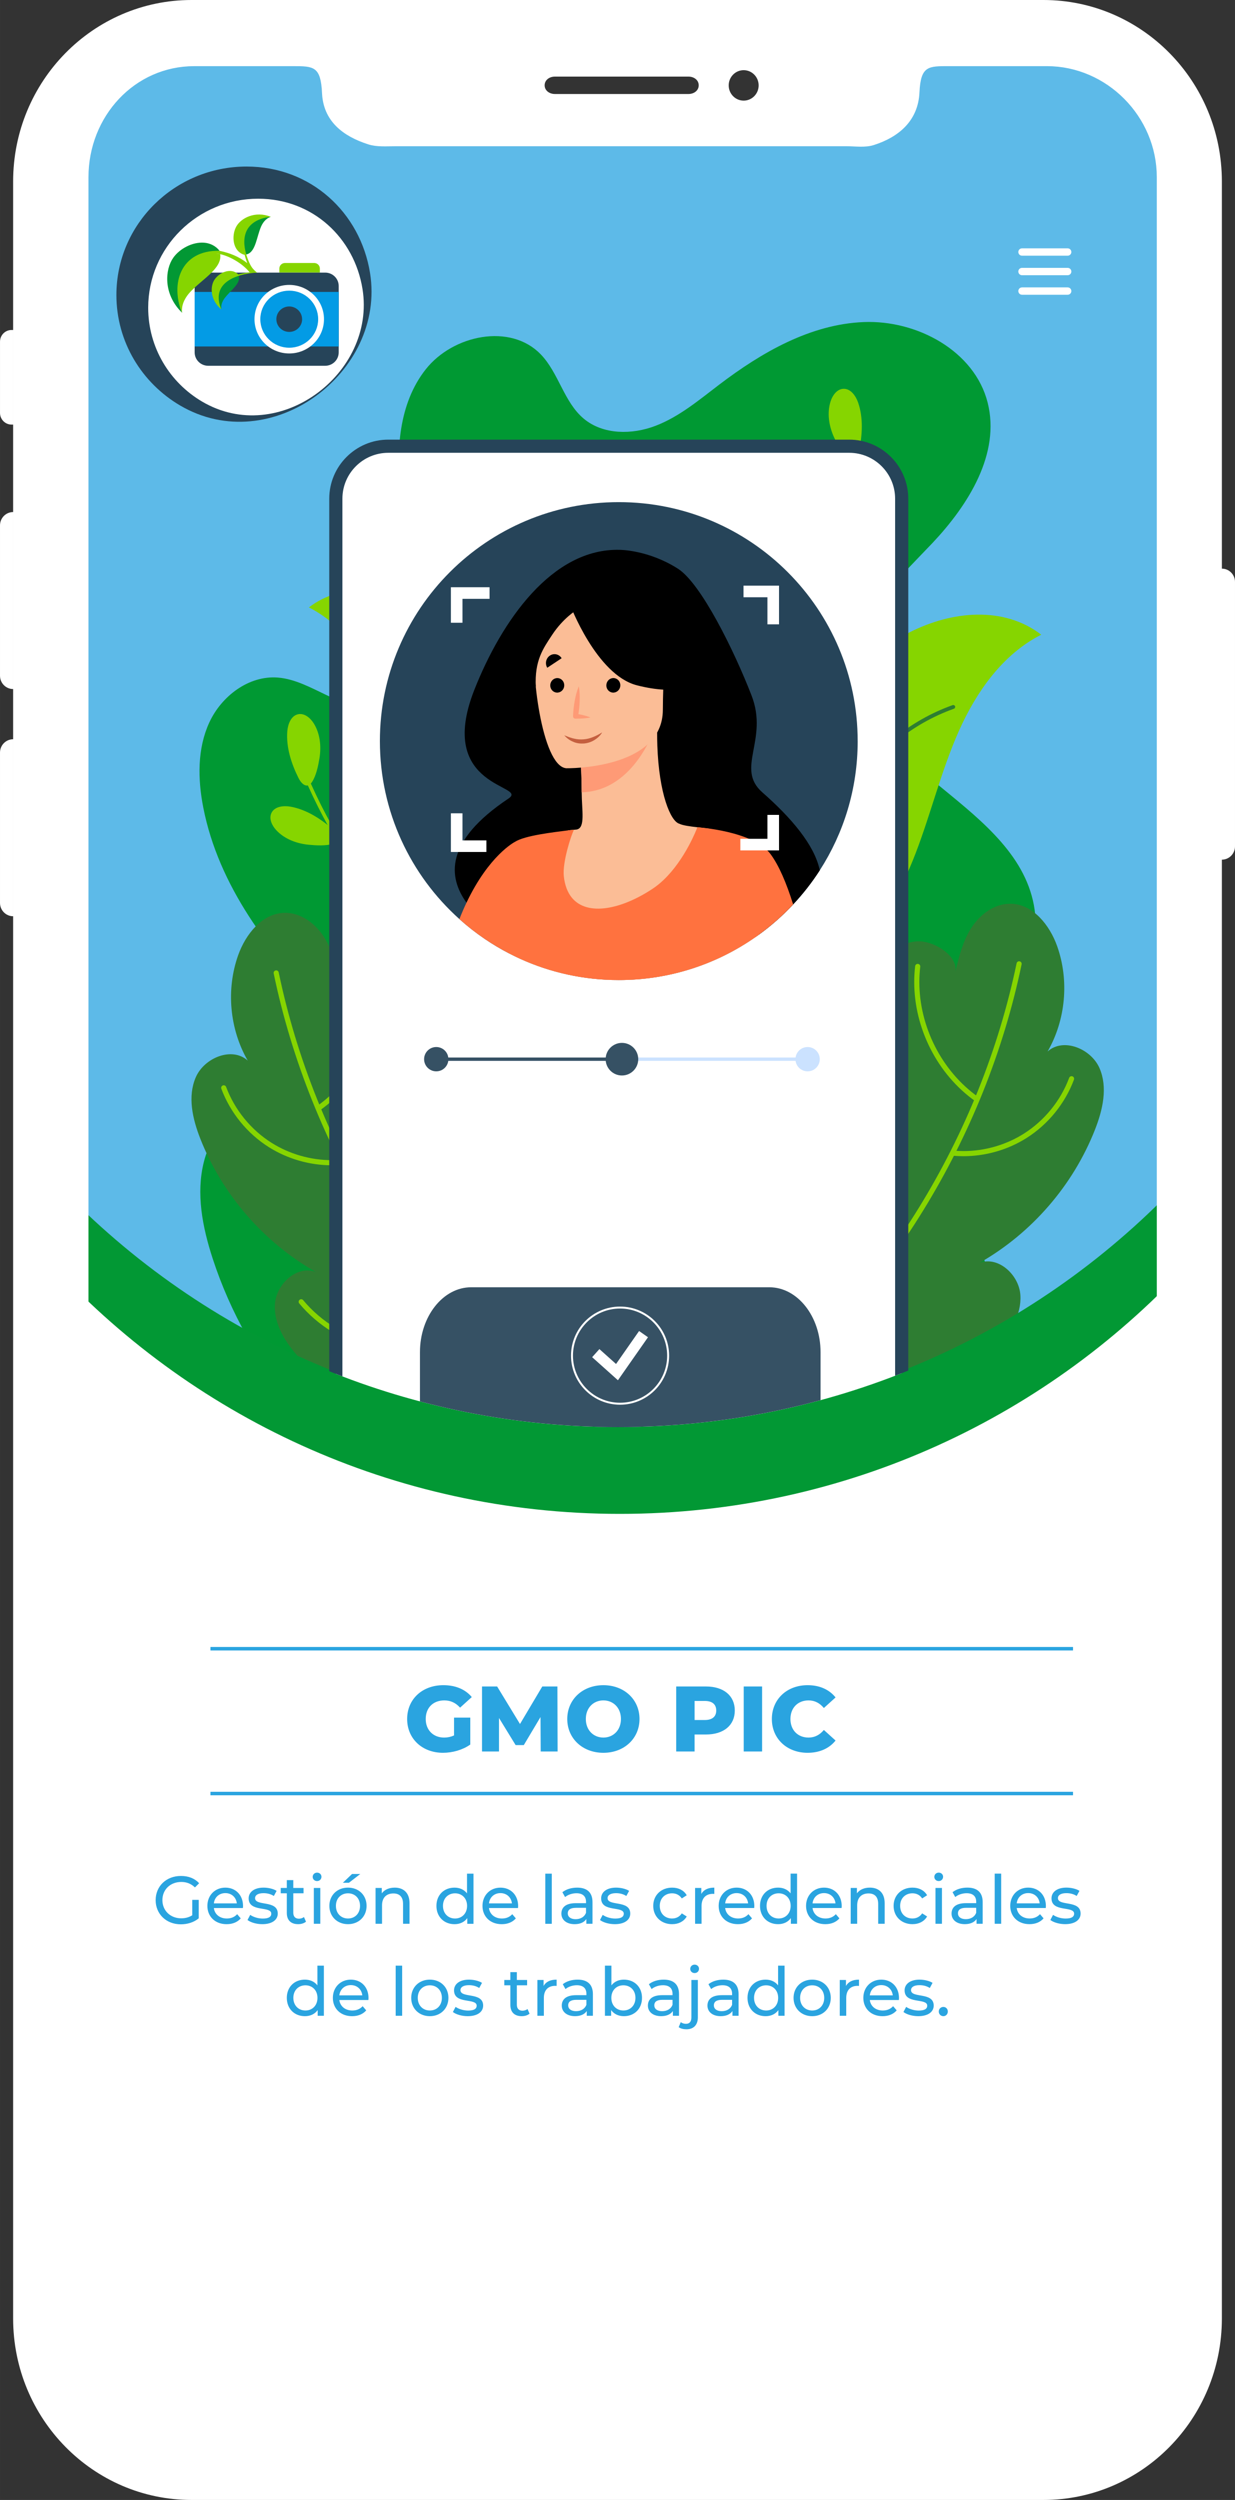 <?xml version="1.0" encoding="UTF-8"?>
<!DOCTYPE svg PUBLIC "-//W3C//DTD SVG 1.1//EN" "http://www.w3.org/Graphics/SVG/1.1/DTD/svg11.dtd">
<!-- Creator: CorelDRAW 2020 (64-Bit) -->
<svg xmlns="http://www.w3.org/2000/svg" xml:space="preserve" width="51.604mm" height="104.424mm" version="1.1" style="shape-rendering:geometricPrecision; text-rendering:geometricPrecision; image-rendering:optimizeQuality; fill-rule:evenodd; clip-rule:evenodd"
viewBox="0 0 1676.57 3392.67"
 xmlns:xlink="http://www.w3.org/1999/xlink"
 xmlns:xodm="http://www.corel.com/coreldraw/odm/2003">
 <rect x="0" y="0" width="1676.57" height="3392.67" fill="#333333" stroke="none"/>
 <defs>
  <style type="text/css">
   <![CDATA[
    .fil26 {fill:none}
    .fil20 {fill:none;fill-rule:nonzero}
    .fil8 {fill:none;fill-rule:nonzero}
    .fil24 {fill:#029834}
    .fil25 {fill:#86D500}
    .fil11 {fill:black;fill-rule:nonzero}
    .fil2 {fill:#009933;fill-rule:nonzero}
    .fil5 {fill:#029834;fill-rule:nonzero}
    .fil23 {fill:#039BE5;fill-rule:nonzero}
    .fil21 {fill:#264459;fill-rule:nonzero}
    .fil10 {fill:#264459;fill-rule:nonzero}
    .fil7 {fill:#2AA4E0;fill-rule:nonzero}
    .fil4 {fill:#2E7D32;fill-rule:nonzero}
    .fil16 {fill:#365164;fill-rule:nonzero}
    .fil22 {fill:#86D500;fill-rule:nonzero}
    .fil3 {fill:#86D500;fill-rule:nonzero}
    .fil19 {fill:#C45F3F;fill-rule:nonzero}
    .fil17 {fill:#CBE2FF;fill-rule:nonzero}
    .fil12 {fill:#FBBD96;fill-rule:nonzero}
    .fil18 {fill:#FE9A76;fill-rule:nonzero}
    .fil13 {fill:#FE9A76;fill-rule:nonzero}
    .fil14 {fill:#FF723F;fill-rule:nonzero}
    .fil15 {fill:white;fill-rule:nonzero}
    .fil9 {fill:white;fill-rule:nonzero}
    .fil6 {fill:white;fill-rule:nonzero}
    .fil0 {fill:white;fill-opacity:0.569}
    .fil1 {fill:#5DBAE8;fill-rule:nonzero}
    .fil27 {fill:white;fill-rule:nonzero}
   ]]>
  </style>
   <clipPath id="id0">
    <path d="M1420.32 86.14l-135.68 0c-29.42,0 -35.85,3.69 -37.35,35.74 -1.79,38.36 -27.98,60.52 -61.98,71.34 -11.83,3.77 -25.08,1.6 -37.28,1.6l-25.27 0 -561.12 0 -25.27 0c-12.46,0 -25.55,1.22 -37.29,-2.52 -33.73,-10.73 -60.17,-30.98 -61.97,-69.5 -1.57,-33.25 -8.76,-36.64 -39.15,-36.66l-135.12 0c-81.17,0 -145.18,68.52 -145.18,151.03l-4.52 2898.33c0,36.92 7.31,77.83 28.58,104.12 26.28,32.48 77.93,59.2 122.78,59.2l1156.84 -8.59c40.93,0 87.74,-14.62 115.09,-42.24 26.89,-27.15 40.07,-72.14 40.07,-113.05l-2.51 -2897.96c0,-82.51 -72.5,-150.84 -153.67,-150.84z"/>
   </clipPath>
   <clipPath id="id1">
    <path d="M1420.32 86.14l-135.68 0c-29.42,0 -35.85,3.69 -37.35,35.74 -1.79,38.36 -27.98,60.52 -61.98,71.34 -11.83,3.77 -25.08,1.6 -37.28,1.6l-25.27 0 -561.12 0 -25.27 0c-12.46,0 -25.55,1.22 -37.29,-2.52 -33.73,-10.73 -60.17,-30.98 -61.97,-69.5 -1.57,-33.25 -8.76,-36.64 -39.15,-36.66l-135.12 0c-81.17,0 -145.18,68.52 -145.18,151.03l-4.52 2898.33c0,36.92 7.31,77.83 28.58,104.12 26.28,32.48 77.93,59.2 122.78,59.2l1156.84 -8.59c40.93,0 87.74,-14.62 115.09,-42.24 26.89,-27.15 40.07,-72.14 40.07,-113.05l-2.51 -2897.96c0,-82.51 -72.5,-150.84 -153.67,-150.84z"/>
   </clipPath>
    <clipPath id="id2" style="clip-rule:nonzero">
     <path d="M1575.2 1634.33c-189.24,186.9 -449.29,302.31 -736.32,302.31 -280.53,0 -535.33,-110.24 -723.41,-289.77l2.2 -1409.7c0,-82.51 64.01,-151.03 145.18,-151.03l135.12 0c30.4,0.02 37.59,3.41 39.15,36.66 1.8,38.52 28.24,58.77 61.97,69.5 11.74,3.74 24.83,2.52 37.29,2.52l25.27 0 561.12 0 25.27 0c12.2,0 25.45,2.16 37.28,-1.6 34,-10.82 60.19,-32.98 61.98,-71.34 1.5,-32.05 7.93,-35.74 37.35,-35.74l135.68 0c81.17,0 153.67,68.33 153.67,150.84l1.21 1397.35z"/>
    </clipPath>
    <clipPath id="id3" style="clip-rule:nonzero">
     <path d="M1420.32 86.14l-135.68 0c-29.42,0 -35.85,3.69 -37.35,35.74 -1.79,38.36 -27.98,60.52 -61.98,71.34 -11.83,3.77 -25.08,1.6 -37.28,1.6l-25.27 0 -561.12 0 -25.27 0c-12.46,0 -25.55,1.22 -37.29,-2.52 -33.73,-10.73 -60.17,-30.98 -61.97,-69.5 -1.57,-33.25 -8.76,-36.64 -39.15,-36.66l-135.12 0c-81.17,0 -145.18,68.52 -145.18,151.03l-4.52 2898.33c0,36.92 7.31,77.83 28.58,104.12 26.28,32.48 77.93,59.2 122.78,59.2l1156.84 -8.59c40.93,0 87.74,-14.62 115.09,-42.24 26.89,-27.15 40.07,-72.14 40.07,-113.05l-2.51 -2897.96c0,-82.51 -72.5,-150.84 -153.67,-150.84z"/>
    </clipPath>
    <clipPath id="id4" style="clip-rule:nonzero">
     <path d="M1575.2 1634.33c-189.24,186.9 -449.29,302.31 -736.32,302.31 -280.53,0 -535.33,-110.24 -723.41,-289.77l2.2 -1409.7c0,-82.51 64.01,-151.03 145.18,-151.03l135.12 0c30.4,0.02 37.59,3.41 39.15,36.66 1.8,38.52 28.24,58.77 61.97,69.5 11.74,3.74 24.83,2.52 37.29,2.52l25.27 0 561.12 0 25.27 0c12.2,0 25.45,2.16 37.28,-1.6 34,-10.82 60.19,-32.98 61.98,-71.34 1.5,-32.05 7.93,-35.74 37.35,-35.74l135.68 0c81.17,0 153.67,68.33 153.67,150.84l1.21 1397.35z"/>
    </clipPath>
    <clipPath id="id5" style="clip-rule:nonzero">
     <path d="M1420.32 86.14l-135.68 0c-29.42,0 -35.85,3.69 -37.35,35.74 -1.79,38.36 -27.98,60.52 -61.98,71.34 -11.83,3.77 -25.08,1.6 -37.28,1.6l-25.27 0 -561.12 0 -25.27 0c-12.46,0 -25.55,1.22 -37.29,-2.52 -33.73,-10.73 -60.17,-30.98 -61.97,-69.5 -1.57,-33.25 -8.76,-36.64 -39.15,-36.66l-135.12 0c-81.17,0 -145.18,68.52 -145.18,151.03l-4.52 2898.33c0,36.92 7.31,77.83 28.58,104.12 26.28,32.48 77.93,59.2 122.78,59.2l1156.84 -8.59c40.93,0 87.74,-14.62 115.09,-42.24 26.89,-27.15 40.07,-72.14 40.07,-113.05l-2.51 -2897.96c0,-82.51 -72.5,-150.84 -153.67,-150.84z"/>
    </clipPath>
 </defs>
 <g id="Capa_x0020_1">
  <g style="clip-path:url(#id0)">
   <polygon class="fil0" points="113.15,86.14 1576.5,86.14 1576.5,3298.81 113.15,3298.81 "/>
  </g>
  <g style="clip-path:url(#id1)">
   <g id="_2047923137840">
    <path id="1" class="fil1" d="M1615.08 209.28l0 2948.62c0,70.6 -56.25,127.82 -125.65,127.82l-1302.29 0c-69.4,0 -122.47,-57.22 -122.47,-127.82l-3.19 -2948.62c0,-70.6 56.26,-127.82 125.66,-127.82l1302.29 0c69.4,0 125.65,57.22 125.65,127.82z"/>
    <path class="fil2" d="M1236.33 1913.76c50.98,-14.06 93.07,-56.62 106.55,-107.75 13.48,-51.14 -2.15,-108.92 -39.57,-146.28 -20.11,-20.08 -46.31,-35.11 -59.7,-60.18 -18.09,-33.85 -7.09,-76.78 14.53,-108.47 21.63,-31.71 52.45,-55.77 78.8,-83.67 46.88,-49.64 80.7,-118.88 65.29,-185.37 -15.97,-68.87 -78.13,-115.14 -132.63,-160.15 -54.5,-45.01 -109.53,-105.41 -102.08,-175.7 6.42,-60.49 56.68,-105.13 98.43,-149.37 48.91,-51.83 92.33,-121.37 74.83,-190.46 -17.76,-70.16 -95.91,-112.24 -168.23,-109.3 -72.31,2.94 -138.5,41.09 -196.12,84.89 -27.35,20.79 -54.15,43.45 -86.21,55.81 -32.06,12.37 -71.43,12.46 -97.77,-9.6 -26.96,-22.57 -33.89,-61.88 -58.28,-87.2 -41.23,-42.81 -119.2,-26.49 -156.09,20.1 -36.89,46.6 -41.09,111.3 -33.51,170.25 7.59,58.94 25.3,116.72 26.33,176.14 0.8,45.51 -16.61,100.24 -61.08,110 -45.67,10.02 -86.16,-34.36 -132.78,-37.94 -39.22,-3.02 -76.21,25.04 -92.78,60.72 -16.56,35.67 -15.86,77.15 -8.29,115.76 20.73,105.63 88.74,196.04 165.24,271.76 15.7,15.55 32.22,31.18 41.33,51.31 9.11,20.13 8.93,46.28 -6.67,61.93 -26.33,26.42 -70.7,6.69 -107.91,9.48 -44.48,3.32 -80.11,42.76 -91.12,85.98 -11.01,43.22 -1.97,89.06 11.86,131.48 48.02,147.3 155.68,274.2 293.19,345.59 201.34,104.52 435.77,-79.43 654.46,-139.75z"/>
    <path class="fil3" d="M831.68 1223.65c-57.16,25.46 -127.78,19.69 -178.48,-16.99 -41.3,-29.89 -67.18,-76.64 -85.43,-124.25 -18.25,-47.61 -30.23,-97.57 -50.96,-144.14 -20.73,-46.58 -51.96,-90.94 -97.45,-113.96 44.42,-34.09 105.61,-28.17 155.56,-2.85 49.95,25.32 86.8,71.04 113.87,120.05 27.07,49.01 45.76,102.13 69.35,152.92 23.57,50.79 53.03,100.43 96.6,135.61l-23.04 -6.38z"/>
    <path class="fil4" d="M803.41 1211.9c-27.03,-4.73 -50.67,-18.75 -70.74,-37.9 -20.07,-19.14 -36.52,-43.38 -49.06,-68.27 -25.16,-49.86 -39.67,-105.43 -68.99,-154.07 -34.74,-57.55 -89.76,-102.51 -153.08,-125.07 -1.48,-0.52 -3.1,0.25 -3.62,1.73 -0.53,1.47 0.25,3.09 1.72,3.62 62.06,22.1 116.09,66.25 150.12,122.66 28.81,47.68 43.31,103.08 68.79,153.69 12.77,25.34 29.54,50.1 50.22,69.82 20.66,19.71 45.3,34.42 73.68,39.38 1.54,0.27 3.01,-0.76 3.28,-2.31 0.27,-1.55 -0.76,-3.01 -2.31,-3.28z"/>
    <path class="fil4" d="M557.92 884.93c2.22,-7.85 3.29,-15.83 3.29,-23.77 0,-14.41 -3.55,-28.68 -10.25,-41.8 -0.71,-1.4 -2.42,-1.95 -3.82,-1.24 -1.39,0.71 -1.95,2.42 -1.23,3.82 6.32,12.37 9.64,25.75 9.64,39.22 0,7.43 -1.01,14.89 -3.08,22.23 -0.43,1.5 0.45,3.07 1.96,3.5 1.51,0.42 3.08,-0.45 3.5,-1.96z"/>
    <path class="fil4" d="M628.33 977.59c-23.85,-17.2 -49.34,-28.29 -78.19,-34.03 -1.53,-0.31 -3.03,0.69 -3.33,2.23 -0.31,1.54 0.69,3.02 2.23,3.34 28.1,5.59 52.73,16.31 75.97,33.06 1.27,0.91 3.04,0.63 3.96,-0.64 0.92,-1.27 0.63,-3.05 -0.64,-3.96z"/>
    <path class="fil4" d="M668.15 1071.38c6.44,-26.95 21.64,-51.8 42.69,-69.81 1.19,-1.02 1.33,-2.81 0.31,-4 -1.02,-1.19 -2.81,-1.33 -4,-0.31 -21.99,18.82 -37.79,44.67 -44.52,72.81 -0.37,1.53 0.57,3.05 2.1,3.41 1.52,0.36 3.06,-0.58 3.42,-2.1z"/>
    <path class="fil4" d="M725.32 1167.64c-23.21,-11.86 -49.24,-18.05 -75.28,-18.05 -5.89,0 -11.79,0.32 -17.65,0.96 -1.56,0.17 -2.68,1.58 -2.5,3.13 0.16,1.56 1.57,2.69 3.12,2.51 5.66,-0.62 11.35,-0.92 17.04,-0.92 25.15,-0.01 50.31,5.98 72.69,17.43 1.4,0.71 3.11,0.16 3.82,-1.23 0.71,-1.4 0.16,-3.11 -1.23,-3.82z"/>
    <path class="fil3" d="M940.16 1319.79c65.62,29.23 146.71,22.6 204.9,-19.52 47.42,-34.31 77.13,-87.98 98.08,-142.63 20.96,-54.65 34.71,-112 58.51,-165.48 23.79,-53.47 59.65,-104.39 111.88,-130.82 -51,-39.14 -121.25,-32.34 -178.59,-3.28 -57.33,29.07 -99.63,81.56 -130.71,137.83 -31.08,56.26 -52.54,117.25 -79.61,175.56 -27.07,58.3 -60.89,115.28 -110.9,155.67l26.45 -7.31z"/>
    <path class="fil4" d="M980.59 1315.44c26.02,-4.55 48.62,-18.04 67.58,-36.12 18.96,-18.08 34.34,-40.8 46.05,-64.04 23.37,-46.41 36.67,-97.23 63.08,-140.96 31.21,-51.74 80.77,-92.22 137.69,-112.5 1.35,-0.48 2.06,-1.97 1.57,-3.32 -0.48,-1.36 -1.97,-2.06 -3.32,-1.58 -58.08,20.7 -108.54,61.92 -140.4,114.72 -26.89,44.61 -40.2,95.57 -63.27,141.31 -11.5,22.82 -26.6,45.06 -45,62.61 -18.41,17.56 -40.09,30.43 -64.88,34.76 -1.41,0.25 -2.36,1.6 -2.11,3.01 0.25,1.42 1.6,2.36 3.01,2.12z"/>
    <path class="fil4" d="M1209.85 1009.01c-1.89,-6.73 -2.82,-13.57 -2.82,-20.38 0,-12.37 3.03,-24.64 8.83,-35.99 0.65,-1.27 0.15,-2.84 -1.13,-3.5 -1.27,-0.66 -2.84,-0.15 -3.5,1.13 -6.16,12.04 -9.4,25.13 -9.4,38.35 0,7.28 0.98,14.6 3.02,21.79 0.39,1.38 1.83,2.19 3.21,1.8 1.38,-0.39 2.18,-1.83 1.79,-3.21z"/>
    <path class="fil4" d="M1143.32 1099.64c21.32,-15.36 43.9,-25.2 69.67,-30.33 1.41,-0.28 2.33,-1.65 2.04,-3.06 -0.28,-1.4 -1.65,-2.32 -3.05,-2.04 -26.46,5.25 -49.83,15.43 -71.7,31.21 -1.17,0.84 -1.43,2.46 -0.59,3.63 0.84,1.17 2.47,1.43 3.64,0.59z"/>
    <path class="fil4" d="M1108.81 1180.22c-6.18,-25.81 -20.68,-49.51 -40.84,-66.77 -1.1,-0.93 -2.74,-0.81 -3.67,0.29 -0.94,1.09 -0.81,2.73 0.28,3.66 19.32,16.53 33.25,39.32 39.17,64.04 0.33,1.4 1.74,2.26 3.13,1.92 1.4,-0.33 2.26,-1.74 1.93,-3.14z"/>
    <path class="fil4" d="M1053.69 1274.35c20.52,-10.49 43.61,-15.98 66.67,-15.98 5.22,0 10.44,0.28 15.62,0.84 1.43,0.16 2.71,-0.87 2.87,-2.3 0.16,-1.43 -0.87,-2.72 -2.31,-2.87 -5.37,-0.59 -10.78,-0.88 -16.19,-0.88 -23.88,0 -47.75,5.68 -69.04,16.56 -1.28,0.66 -1.79,2.22 -1.13,3.5 0.65,1.28 2.22,1.79 3.5,1.13z"/>
    <path class="fil3" d="M656.26 1376.54c-15.35,5.84 -32.79,7.62 -48.17,1.82 -8.06,-3.04 -16.15,-9.51 -16.15,-18.14 0.01,-9.82 10.22,-16.35 19.64,-19.09 20.98,-6.1 44.49,-3.46 65.31,2.14 8.83,2.38 17.32,8.55 8.89,16.92 -7.33,7.3 -20,12.71 -29.53,16.34z"/>
    <path class="fil3" d="M650.91 1281.35c2.64,-16.21 0.87,-33.66 -7.9,-47.54 -4.6,-7.29 -12.57,-13.91 -21.01,-12.18 -9.61,1.98 -13.96,13.3 -14.75,23.08 -1.76,21.78 5.55,44.27 15.22,63.55 4.1,8.18 11.86,15.24 18.37,5.32 5.67,-8.65 8.42,-22.15 10.07,-32.22z"/>
    <path class="fil3" d="M532.24 1176.56c2.64,-16.21 0.87,-33.66 -7.89,-47.54 -4.6,-7.29 -12.56,-13.91 -21.01,-12.17 -9.62,1.97 -13.97,13.3 -14.76,23.07 -1.76,21.78 5.55,44.27 15.22,63.55 4.1,8.18 11.86,15.24 18.37,5.32 5.68,-8.66 8.43,-22.16 10.07,-32.22z"/>
    <path class="fil3" d="M433.68 1028.99c2.64,-16.21 0.87,-33.66 -7.89,-47.54 -4.6,-7.29 -12.57,-13.91 -21.01,-12.18 -9.62,1.98 -13.97,13.29 -14.76,23.08 -1.76,21.77 5.56,44.27 15.23,63.54 4.1,8.18 11.85,15.24 18.37,5.32 5.67,-8.65 8.42,-22.15 10.07,-32.22z"/>
    <path class="fil3" d="M538.09 1298.3c-16.16,2.92 -33.64,1.45 -47.67,-7.08 -7.37,-4.48 -14.12,-12.32 -12.53,-20.8 1.81,-9.65 13.06,-14.19 22.82,-15.15 21.75,-2.14 44.36,4.79 63.8,14.13 8.24,3.96 15.45,11.59 5.62,18.27 -8.56,5.82 -22,8.8 -32.04,10.61z"/>
    <path class="fil3" d="M418.85 1146.38c-16.35,-1.61 -32.75,-7.81 -43.92,-19.86 -5.86,-6.32 -10.2,-15.72 -6.35,-23.44 4.39,-8.78 16.44,-10.07 26.1,-8.32 21.5,3.91 41.35,16.76 57.49,31.07 6.84,6.07 11.68,15.38 0.41,19.12 -9.82,3.26 -23.57,2.44 -33.72,1.43z"/>
    <path class="fil3" d="M721.91 1364.57c-73.66,-24.08 -142.71,-70.6 -199.67,-134.53 -50.33,-56.48 -91.58,-126.61 -122.62,-208.45l4.43 -1.68c30.83,81.29 71.79,150.93 121.73,206.98 56.4,63.32 124.75,109.36 197.61,133.18l-1.47 4.5z"/>
    <path class="fil3" d="M1004.23 985.18c16.32,1.78 33.66,-0.91 47.06,-10.4 7.04,-4.97 13.23,-13.28 11.05,-21.62 -2.49,-9.5 -14.02,-13.24 -23.82,-13.52 -21.85,-0.61 -43.92,7.88 -62.65,18.56 -7.95,4.52 -14.6,12.64 -4.34,18.62 8.94,5.21 22.57,7.25 32.71,8.36z"/>
    <path class="fil3" d="M985.38 891.72c-6.65,-15.02 -9.33,-32.35 -4.36,-48 2.62,-8.22 8.66,-16.63 17.26,-17.08 9.81,-0.51 16.87,9.34 20.11,18.6 7.2,20.64 5.8,44.24 1.3,65.34 -1.91,8.94 -7.63,17.73 -16.43,9.77 -7.67,-6.95 -13.74,-19.31 -17.88,-28.63z"/>
    <path class="fil3" d="M1073.77 760.37c-6.65,-15.02 -9.34,-32.34 -4.36,-47.99 2.62,-8.22 8.65,-16.63 17.26,-17.08 9.79,-0.51 16.87,9.35 20.1,18.61 7.2,20.62 5.79,44.23 1.3,65.33 -1.9,8.94 -7.63,17.73 -16.43,9.77 -7.67,-6.94 -13.74,-19.3 -17.87,-28.64z"/>
    <path class="fil3" d="M1131.91 592.72c-6.65,-15.02 -9.34,-32.35 -4.36,-48 2.61,-8.22 8.65,-16.62 17.26,-17.08 9.8,-0.52 16.86,9.34 20.1,18.6 7.21,20.63 5.8,44.24 1.3,65.33 -1.9,8.95 -7.63,17.74 -16.43,9.78 -7.67,-6.95 -13.74,-19.31 -17.87,-28.64z"/>
    <path class="fil3" d="M1098.83 879.65c16.38,-1.25 32.92,-7.09 44.34,-18.88 6,-6.19 10.56,-15.49 6.88,-23.29 -4.18,-8.88 -16.21,-10.43 -25.9,-8.9 -21.58,3.42 -41.72,15.84 -58.17,29.78 -6.97,5.91 -12.01,15.12 -0.83,19.1 9.75,3.47 23.51,2.97 33.68,2.19z"/>
    <path class="fil3" d="M1175.88 702.56c15.41,-5.69 29.71,-15.83 37.48,-30.3 4.08,-7.6 5.91,-17.78 0.23,-24.29 -6.45,-7.38 -18.45,-5.59 -27.35,-1.46 -19.82,9.19 -35.79,26.65 -47.79,44.56 -5.09,7.6 -7.42,17.83 4.43,18.6 10.32,0.68 23.42,-3.58 32.99,-7.12z"/>
    <path class="fil3" d="M937.68 990.16c65.2,-41.89 120.27,-104.31 159.27,-180.56 34.45,-67.35 56.67,-145.62 66.06,-232.64l-4.7 -0.5c-9.33,86.44 -31.38,164.16 -65.57,230.99 -38.61,75.5 -93.12,137.3 -157.62,178.72l2.56 3.99z"/>
    <path class="fil4" d="M650.76 1530.04c-31.8,-9.2 -64.35,10.49 -86.64,34.97 8.07,-59.89 16.15,-120.26 12.41,-180.58 -1.35,-21.54 -4.4,-43.64 -15.17,-62.34 -10.78,-18.71 -30.83,-33.41 -52.38,-32.25 -21.55,1.15 -52.11,20.98 -47.28,42.02 -5.1,-21.06 -10.39,-42.59 -22.19,-60.78 -11.79,-18.19 -31.55,-32.71 -53.22,-32.3 -30.28,0.59 -52.84,29.01 -62.99,57.56 -16.54,46.53 -11.66,100.2 13,143 -21.3,-19.28 -58.8,-3.93 -70.4,22.35 -11.6,26.29 -4.46,56.94 6.05,83.68 29.75,75.66 86.02,140.58 156.69,180.77 -25.57,-9.57 -53.58,16.39 -55.4,43.63 -1.82,27.25 14.44,52.38 32.74,72.62 63.55,70.31 161.65,107.77 255.89,97.73l66.32 -99.36c4.66,-80.43 -4,-161.62 -25.51,-239.25 -8.23,-29.71 -22.31,-62.9 -51.91,-71.47z"/>
    <path class="fil3" d="M747.69 1919.2c-187.4,-149.08 -320.5,-365.13 -369.34,-599.57 -0.39,-1.88 -2.24,-3.09 -4.12,-2.69 -1.88,0.39 -3.09,2.23 -2.69,4.11 49.2,236.07 183.12,453.47 371.82,603.6 1.51,1.2 3.69,0.95 4.89,-0.56 1.2,-1.5 0.94,-3.69 -0.56,-4.89z"/>
    <path class="fil3" d="M300.46 1477.49c12.15,32.55 35.19,60.84 64.59,79.36 25.43,16 55.4,24.55 85.42,24.55 4.69,0 9.38,-0.21 14.05,-0.63 1.92,-0.17 3.33,-1.86 3.16,-3.78 -0.18,-1.91 -1.86,-3.32 -3.78,-3.15 -4.46,0.41 -8.94,0.6 -13.42,0.6 -28.7,0.01 -57.44,-8.19 -81.72,-23.47 -28.08,-17.68 -50.17,-44.82 -61.78,-75.9 -0.67,-1.8 -2.67,-2.71 -4.47,-2.04 -1.8,0.68 -2.71,2.68 -2.04,4.47z"/>
    <path class="fil3" d="M509.14 1324.29c0.82,6.91 1.22,13.87 1.22,20.82 0.02,60.51 -30.39,120.92 -79.87,155.91 -1.57,1.11 -1.94,3.28 -0.83,4.85 1.11,1.57 3.28,1.94 4.85,0.83 51.43,-36.43 82.79,-98.78 82.81,-161.59 0,-7.22 -0.41,-14.45 -1.26,-21.64 -0.22,-1.91 -1.95,-3.27 -3.86,-3.05 -1.91,0.22 -3.27,1.95 -3.05,3.87z"/>
    <path class="fil3" d="M406.24 1768.89c25.73,31.01 62.13,52.88 101.58,61.06 11.82,2.44 23.87,3.65 35.93,3.65 28.19,-0.01 56.38,-6.6 81.54,-19.38 1.72,-0.87 2.39,-2.96 1.52,-4.68 -0.87,-1.71 -2.96,-2.39 -4.68,-1.52 -24.14,12.27 -51.28,18.62 -78.39,18.62 -11.59,0 -23.17,-1.16 -34.52,-3.51 -37.87,-7.83 -72.95,-28.91 -97.63,-58.69 -1.23,-1.48 -3.42,-1.68 -4.9,-0.45 -1.48,1.23 -1.68,3.41 -0.46,4.89z"/>
    <path class="fil3" d="M620.44 1559.18c3.73,15.98 5.55,32.38 5.55,48.79 0.01,51.28 -17.79,102.72 -50.49,142.23 -1.23,1.48 -1.02,3.67 0.46,4.9 1.48,1.23 3.67,1.02 4.9,-0.46 33.79,-40.85 52.09,-93.78 52.09,-146.66 0,-16.93 -1.87,-33.85 -5.72,-50.38 -0.44,-1.86 -2.3,-3.03 -4.18,-2.59 -1.87,0.43 -3.03,2.3 -2.6,4.18z"/>
    <path class="fil4" d="M1107.67 1517.72c31.8,-9.2 64.34,10.48 86.64,34.96 -8.07,-59.89 -16.16,-120.25 -12.41,-180.58 1.34,-21.54 4.39,-43.64 15.17,-62.35 10.77,-18.7 30.83,-33.4 52.38,-32.24 21.56,1.15 52.11,20.98 47.28,42.02 5.1,-21.07 10.39,-42.59 22.19,-60.77 11.79,-18.19 31.55,-32.72 53.22,-32.3 30.29,0.57 52.84,29 62.99,57.55 16.54,46.52 11.66,100.21 -12.99,143 21.3,-19.28 58.8,-3.93 70.4,22.35 11.6,26.28 4.46,56.94 -6.05,83.68 -29.74,75.66 -86.02,140.58 -156.68,180.77 25.57,-9.57 53.58,16.39 55.4,43.63 1.82,27.24 -14.43,52.37 -32.74,72.62 -63.56,70.31 -161.65,107.77 -255.89,97.74l-66.33 -99.37c-4.66,-80.42 4,-161.61 25.51,-239.25 8.22,-29.71 22.29,-62.9 51.91,-71.46z"/>
    <path class="fil3" d="M1015.07 1912.31c188.7,-150.13 322.62,-367.53 371.82,-603.6 0.39,-1.87 -0.82,-3.72 -2.7,-4.11 -1.88,-0.39 -3.73,0.82 -4.11,2.7 -48.85,234.43 -181.94,450.49 -369.35,599.57 -1.5,1.2 -1.75,3.39 -0.55,4.89 1.19,1.5 3.39,1.75 4.89,0.56l0 -0.01z"/>
    <path class="fil3" d="M1451.44 1462.73c-11.59,31.08 -33.68,58.23 -61.77,75.9 -24.29,15.29 -53.03,23.48 -81.73,23.48 -4.48,0 -8.95,-0.19 -13.41,-0.59 -1.91,-0.17 -3.61,1.23 -3.78,3.15 -0.17,1.91 1.24,3.6 3.15,3.78 4.67,0.42 9.35,0.62 14.04,0.62 30.02,0 60,-8.53 85.44,-24.55 29.39,-18.52 52.42,-46.81 64.58,-79.35 0.67,-1.8 -0.25,-3.81 -2.04,-4.48 -1.8,-0.67 -3.8,0.24 -4.48,2.04z"/>
    <path class="fil3" d="M1242.37 1311.13c-0.85,7.2 -1.26,14.42 -1.26,21.64 0.02,62.82 31.38,125.16 82.81,161.59 1.57,1.11 3.74,0.74 4.85,-0.83 1.1,-1.56 0.73,-3.73 -0.83,-4.85 -49.48,-34.99 -79.89,-95.4 -79.87,-155.91 0,-6.95 0.4,-13.91 1.21,-20.82 0.23,-1.91 -1.14,-3.64 -3.04,-3.86 -1.91,-0.23 -3.64,1.14 -3.87,3.04z"/>
    <path class="fil4" d="M1346.82 1752.13c-24.69,29.76 -59.76,50.85 -97.64,58.68 -11.34,2.35 -22.92,3.51 -34.52,3.51 -27.1,0 -54.24,-6.35 -78.39,-18.62 -1.71,-0.87 -3.81,-0.19 -4.68,1.52 -0.87,1.71 -0.19,3.8 1.52,4.68 25.16,12.78 53.35,19.37 81.54,19.37 12.05,0 24.11,-1.21 35.93,-3.65 39.45,-8.17 75.85,-30.05 101.58,-61.05 1.23,-1.48 1.03,-3.67 -0.45,-4.9 -1.48,-1.22 -3.67,-1.02 -4.9,0.46z"/>
    <path class="fil3" d="M1131.21 1545.27c-3.85,16.52 -5.72,33.44 -5.72,50.37 0.01,52.88 18.3,105.81 52.09,146.66 1.22,1.48 3.41,1.69 4.89,0.46 1.48,-1.23 1.69,-3.42 0.46,-4.9 -32.7,-39.51 -50.5,-90.94 -50.49,-142.22 0,-16.41 1.81,-32.8 5.54,-48.8 0.44,-1.86 -0.72,-3.74 -2.6,-4.17 -1.87,-0.44 -3.74,0.72 -4.18,2.6z"/>
    <path class="fil5" d="M61.48 1589.43c191.72,211.61 468.74,344.5 776.76,344.5 308.1,0 585.13,-132.96 776.84,-344.59l0 1570.73c0,69.4 -56.25,125.65 -125.65,125.65l-1302.29 0c-69.4,0 -122.46,-58.42 -122.46,-127.82l-3.19 -1568.47z"/>
    <path class="fil6" d="M64.67 1709.61c191.72,211.84 468.74,344.87 776.76,344.87 308.1,0 585.13,-133.1 776.84,-344.95l0 1452.08c0,69.48 -52.81,148.14 -122.22,148.14l-1305.73 3.44c-69.4,0 -125.65,-82.1 -125.65,-151.57l0 -1452z"/>
    <path class="fil7" d="M616.39 2355.15c-4.41,2.01 -8.82,2.9 -13.49,2.9 -14.88,0 -24.96,-10.34 -24.96,-25.22 0,-15.26 10.08,-25.22 25.22,-25.22 8.45,0 15.38,3.15 21.43,9.83l15.88 -14.37c-8.7,-10.46 -22.06,-16.14 -38.58,-16.14 -28.62,0 -49.17,19.04 -49.17,45.89 0,26.86 20.55,45.89 48.67,45.89 12.86,0 26.85,-3.91 37.06,-11.22l0 -36.56 -22.06 0 0 24.21zm140.58 21.81l-0.25 -88.25 -20.55 0 -30.26 50.93 -31.01 -50.93 -20.55 0 0 88.25 23.07 0 0 -45.51 22.57 36.81 11.1 0 22.69 -38.07 0.25 46.77 22.95 0zm62.16 1.76c28.24,0 49.04,-19.42 49.04,-45.89 0,-26.48 -20.8,-45.89 -49.04,-45.89 -28.24,0 -49.05,19.42 -49.05,45.89 0,26.48 20.8,45.89 49.05,45.89zm0 -20.68c-13.36,0 -23.83,-9.96 -23.83,-25.22 0,-15.26 10.46,-25.22 23.83,-25.22 13.36,0 23.83,9.96 23.83,25.22 0,15.25 -10.46,25.22 -23.83,25.22zm139.19 -69.34l-40.35 0 0 88.25 24.96 0 0 -23.07 15.38 0c24.08,0 39.21,-12.48 39.21,-32.53 0,-20.17 -15.13,-32.66 -39.21,-32.66zm-1.51 45.51l-13.87 0 0 -25.85 13.87 0c10.34,0 15.51,4.79 15.51,12.99 0,8.07 -5.17,12.86 -15.51,12.86zm52.82 42.74l24.96 0 0 -88.25 -24.96 0 0 88.25zm86.74 1.76c16.26,0 29.38,-5.93 37.95,-16.64l-15.88 -14.37c-5.55,6.68 -12.36,10.34 -20.8,10.34 -14.5,0 -24.58,-10.08 -24.58,-25.22 0,-15.13 10.08,-25.22 24.58,-25.22 8.45,0 15.25,3.66 20.8,10.34l15.88 -14.37c-8.57,-10.72 -21.68,-16.64 -37.95,-16.64 -27.99,0 -48.54,19.04 -48.54,45.89 0,26.86 20.55,45.89 48.54,45.89z"/>
    <polygon class="fil7" points="285.7,2239.84 1456.69,2239.84 1456.69,2235.09 285.7,2235.09 "/>
    <polygon class="fil7" points="285.7,2436.36 1456.69,2436.36 1456.69,2431.61 285.7,2431.61 "/>
   </g>
   <g style="clip-path:url(#id2)">
    <polygon class="fil8" points="62.12,84.17 1615.72,84.17 1615.72,1936.64 62.12,1936.64 "/>
   </g>
   <g style="clip-path:url(#id3)">
   </g>
   <g style="clip-path:url(#id4)">
    <g>
     <path id="1" class="fil9" d="M1224.09 676.76l0 1197.12c0,39.33 -31.87,71.2 -71.19,71.2l-625.79 0c-39.33,0 -71.2,-31.87 -71.2,-71.2l0 -1197.12c0,-39.32 31.88,-71.2 71.2,-71.2l625.79 0c39.32,0 71.19,31.88 71.19,71.2z"/>
     <path class="fil10" d="M1164.35 1005.72c0,64.62 -18.89,124.83 -51.47,175.39 -10.64,16.51 -22.76,32.01 -36.14,46.28 -14.11,15.08 -29.65,28.8 -46.4,40.95 -1.53,1.12 -3.08,2.24 -4.65,3.3 -52.59,36.8 -116.61,58.39 -185.65,58.39 -47.77,0 -93.1,-10.33 -133.92,-28.85 -5.05,-2.29 -10.04,-4.72 -14.95,-7.28 -11.42,-5.89 -22.44,-12.46 -33.01,-19.63 -12.11,-8.21 -23.64,-17.23 -34.49,-26.98 -66.27,-59.36 -107.95,-145.61 -107.95,-241.57 0,-179.1 145.19,-324.29 324.31,-324.29 179.09,0 324.3,145.19 324.3,324.29z"/>
     <path class="fil11" d="M1112.89 1181.11c-10.64,16.51 -22.76,32.01 -36.14,46.28 -14.11,15.08 -29.65,28.8 -46.4,40.95 -1.53,1.12 -3.08,2.24 -4.65,3.3 -38.55,-7.52 -85.32,-56.67 -125,-77.36 -7.08,-3.69 -13.92,-6.46 -20.45,-7.95 -23.02,-5.22 -63.22,13.03 -103.95,31.91 -24.29,11.25 -48.77,22.73 -69.9,29.62 -0.19,0.07 -0.35,0.13 -0.54,0.19 -19.04,6.14 -35.33,8.49 -46.27,3.48 -2.15,-0.97 -4.1,-2.25 -5.81,-3.82 -7.2,-6.64 -14.41,-14.23 -20.48,-22.68 -24.63,-34.24 -30.71,-82.86 56.99,-141.34 28.24,-18.81 -99.57,-12.58 -46.34,-147.54 36.7,-93.03 105.39,-192.59 197.58,-189.95 0,0 38.72,0 78.8,25.59 31.5,20.09 76.48,111.56 99.94,172.07 23.46,60.52 -22.39,98.87 14.61,131.41 38.6,33.93 70.78,71 78.01,105.84z"/>
     <path class="fil11" d="M745.85 817.76c0,0 97.57,-98.27 159.45,-8.4 0,0 38.21,-11.11 54.91,67.47 17.04,80.17 -9.01,129.19 -36.57,114.13 -17.69,-9.66 -31.07,21.28 -31.07,21.28l-146.72 -194.48z"/>
     <path class="fil12" d="M1030.35 1268.34c-1.53,1.12 -3.08,2.24 -4.65,3.3 -52.59,36.8 -116.61,58.39 -185.65,58.39 -47.77,0 -93.1,-10.33 -133.92,-28.85 -5.05,-2.29 -10.04,-4.72 -14.95,-7.28 4.03,-15.29 9.09,-30.31 14.7,-44.71l0 -0.02c0.17,-0.44 0.34,-0.88 0.51,-1.32 26.58,-67.71 64.97,-121.02 64.97,-121.02 0,0 0.07,-0.01 0.21,-0.01l0.19 -0.03c0.1,-0.02 0.21,-0.03 0.35,-0.05l0.04 0c0.1,-0.01 0.24,-0.02 0.39,-0.04 0.17,-0.03 0.35,-0.04 0.54,-0.06 0.53,-0.04 1.21,-0.1 1.98,-0.19 0.24,-0.03 0.47,-0.06 0.71,-0.06 0.22,-0.02 0.41,-0.04 0.62,-0.06 0.21,-0.03 0.4,-0.04 0.6,-0.06 0.15,-0.01 0.29,-0.02 0.46,-0.04 0.17,-0.01 0.32,-0.03 0.48,-0.04 1.4,-0.13 3,-0.28 4.78,-0.44 12.32,-2.08 7.02,-26.07 6.95,-50.49 -0.02,-5.51 -0.11,-11.05 -0.25,-16.47 -0.03,-0.89 -0.06,-1.79 -0.08,-2.68 -0.01,-0.82 -0.04,-1.62 -0.07,-2.4 -0.03,-0.7 -0.04,-1.4 -0.06,-2.09 0,-0.26 -0.01,-0.53 -0.03,-0.78 -0.05,-1.73 -0.12,-3.43 -0.19,-5.1 -0.05,-1.39 -0.1,-2.74 -0.16,-4.05 -0.28,-6.3 -0.57,-11.91 -0.82,-16.36 -0.03,-0.5 -0.06,-1 -0.08,-1.49l-0.01 -0.13c-0.02,-0.31 -0.03,-0.6 -0.06,-0.9 -0.04,-0.72 -0.09,-1.4 -0.13,-2.03 -0.03,-0.45 -0.06,-0.86 -0.08,-1.26 -0.03,-0.53 -0.06,-1.05 -0.09,-1.49l-0.01 -0.21c-0.05,-0.71 -0.08,-1.3 -0.11,-1.77 -0.01,-0.16 -0.03,-0.3 -0.04,-0.44 -0.04,-0.51 -0.06,-0.79 -0.06,-0.79l93.27 -18.47 5.62 -1.11 5.87 -1.16 0 0.06c-0.03,6.14 0.09,12.09 0.28,17.81 2.25,65.09 17.95,102.82 29.96,105.98 4.52,2.3 14.62,3.6 24.38,4.74 10.26,1.19 20.15,2.22 22.83,4.05 28.42,19.29 51.39,74.59 60.81,141.6z"/>
     <path class="fil13" d="M787.33 1014.83c0,0 2.24,31.13 2.31,60.44 55.34,-1.55 84.58,-52.03 96.57,-80.01l-98.88 19.57z"/>
     <path class="fil11" d="M896.42 984.49c0,0 29,-45.82 35.96,-85 4.97,-27.97 -9.28,-131.65 -113.47,-116.72 0,0 -30.25,2.98 -58.7,22.19 -22.62,15.28 -55.27,48.26 -18.77,138.73l9.48 30.57 145.49 10.22z"/>
     <path class="fil12" d="M768.85 1042.6c0,0 130.92,2.16 131.01,-79.4 0.08,-81.55 17.04,-136.19 -66.54,-141.02 -83.59,-4.83 -99.86,26.27 -106.51,53.49 -6.65,27.21 7.99,164.27 42.04,166.93z"/>
     <path class="fil11" d="M773.7 820.18c0,0 35.85,95.68 90.86,109.82 55,14.15 78.87,-0.59 78.87,-0.59 0,0 -42.2,-33.52 -50.96,-92.04 0,0 -91.74,-62.73 -118.77,-17.19z"/>
     <path class="fil11" d="M782.58 827.95c0,0 -18.03,10.76 -33.15,33.8 -11.94,18.2 -23.85,34.36 -22.07,70.39 0,0 -27.01,-65.03 3.34,-101.82 32.18,-39.01 51.88,-2.37 51.88,-2.37z"/>
     <path class="fil14" d="M1045.79 1158.74c-23.38,-31.18 -99.06,-36.08 -99.06,-36.08l-0.02 0.04c-0.56,1.5 -16.37,43.53 -46.01,71.59 -4.51,4.27 -9.34,8.23 -14.49,11.65 -42.13,28.08 -88.82,38.04 -109.91,12.31 -5.72,-7.01 -9.57,-16.65 -10.92,-29.27 -2.01,-19.04 10.18,-56.29 13.77,-62.73 0.06,-0.08 -0.45,-0.06 -1.22,-0.03 -0.15,0.01 -0.31,0.03 -0.48,0.04 -0.17,0.02 -0.31,0.03 -0.46,0.04 -0.2,0.02 -0.39,0.03 -0.6,0.06 -0.21,0.02 -0.4,0.04 -0.62,0.06 -0.24,0.01 -0.47,0.04 -0.71,0.06 -0.69,0.06 -1.38,0.13 -1.98,0.19 -0.19,0.02 -0.37,0.03 -0.54,0.06 -0.15,0.02 -0.28,0.03 -0.39,0.04l-0.04 0c-0.13,0.02 -0.24,0.03 -0.35,0.05l-0.19 0.03c-0.14,0 -0.21,0.01 -0.21,0.01 -19.47,2.56 -58.55,6.81 -72.23,15.57l-0.02 0.01c-0.79,0.4 -35.4,18.47 -65.83,82.6 -3.27,6.88 -6.48,14.29 -9.6,22.28 10.85,9.75 22.38,18.77 34.49,26.98 10.57,7.17 21.59,13.74 33.01,19.63 4.91,2.55 9.9,4.99 14.95,7.28 40.82,18.53 86.16,28.85 133.92,28.85 69.04,0 133.06,-21.59 185.65,-58.39 1.57,-1.07 3.12,-2.18 4.65,-3.3 16.75,-12.15 32.28,-25.87 46.4,-40.95 -9.09,-28.97 -19.28,-53.06 -30.96,-68.66z"/>
     <polygon class="fil15" points="627.85,845.14 612.1,845.14 612.1,796.93 664.6,796.93 664.6,812.68 627.85,812.68 "/>
     <polygon class="fil15" points="1057.57,847.29 1041.82,847.29 1041.82,810.54 1009.36,810.54 1009.36,794.78 1057.57,794.78 "/>
     <polygon class="fil15" points="1057.57,1154.08 1005.06,1154.08 1005.06,1138.32 1041.82,1138.32 1041.82,1105.88 1057.57,1105.88 "/>
     <polygon class="fil15" points="660.3,1156.23 612.1,1156.23 612.1,1103.73 627.85,1103.73 627.85,1140.47 660.3,1140.47 "/>
     <path class="fil16" d="M1113.95 1835.01l0 106.17c0,1.3 -0.03,2.61 -0.07,3.89l-543.69 0c-0.06,-1.28 -0.08,-2.59 -0.08,-3.89l0 -106.17c0,-48.44 31.26,-88.07 69.47,-88.07l404.9 0c38.21,0 69.47,39.63 69.47,88.07z"/>
     <path class="fil10" d="M527.11 614.49c-34.33,0 -62.27,27.94 -62.27,62.27l0 1197.11c0,34.33 27.94,62.27 62.27,62.27l625.78 0c34.33,0 62.27,-27.94 62.27,-62.27l0 -1197.11c0,-34.33 -27.93,-62.27 -62.27,-62.27l-625.78 0zm625.78 1339.52l-625.78 0c-44.19,0 -80.14,-35.95 -80.14,-80.14l0 -1197.11c0,-44.19 35.95,-80.14 80.14,-80.14l625.78 0c44.19,0 80.14,35.95 80.14,80.14l0 1197.11c0,44.19 -35.95,80.14 -80.14,80.14z"/>
     <polygon class="fil15" points="838.87,1873.14 803.87,1841.81 813.71,1830.84 836.31,1851.07 867.59,1806.31 879.67,1814.76 "/>
     <path class="fil15" d="M841.77 1775.8c-35.25,0 -63.94,28.68 -63.94,63.93 0,35.25 28.69,63.93 63.94,63.93 35.25,0 63.93,-28.68 63.93,-63.93 0,-35.25 -28.68,-63.93 -63.93,-63.93zm0 130.53c-36.73,0 -66.6,-29.87 -66.6,-66.6 0,-36.72 29.87,-66.6 66.6,-66.6 36.72,0 66.6,29.88 66.6,66.6 0,36.73 -29.88,66.6 -66.6,66.6z"/>
     <polygon class="fil17" points="592.23,1439.67 1096.38,1439.67 1096.38,1435.16 592.23,1435.16 "/>
     <path class="fil16" d="M575.73 1437.41c0,-9.12 7.39,-16.51 16.5,-16.51 9.12,0 16.51,7.39 16.51,16.51 0,9.11 -7.39,16.51 -16.51,16.51 -9.12,0 -16.5,-7.4 -16.5,-16.51z"/>
     <path class="fil16" d="M822.17 1437.41c0,-12.22 9.92,-22.14 22.14,-22.14 12.22,0 22.14,9.92 22.14,22.14 0,12.23 -9.92,22.14 -22.14,22.14 -12.23,0 -22.14,-9.91 -22.14,-22.14z"/>
     <path class="fil17" d="M1079.87 1437.41c0,-9.12 7.39,-16.51 16.51,-16.51 9.12,0 16.51,7.39 16.51,16.51 0,9.11 -7.39,16.51 -16.51,16.51 -9.12,0 -16.51,-7.4 -16.51,-16.51z"/>
     <polygon class="fil16" points="592.23,1439.67 843.95,1439.67 843.95,1435.16 592.23,1435.16 "/>
     <path class="fil11" d="M823.14 929.43c-0.39,5.45 3.55,10.14 8.79,10.5 5.24,0.35 9.8,-3.77 10.19,-9.21 0.38,-5.44 -3.55,-10.14 -8.79,-10.5 -5.23,-0.35 -9.79,3.77 -10.18,9.2z"/>
     <path class="fil11" d="M837.37 902.58l19.49 12.64c3.4,-5.62 1.8,-13 -3.58,-16.49 -5.39,-3.48 -12.51,-1.76 -15.91,3.86z"/>
     <path class="fil11" d="M742.95 906.2l19.5 -12.93c-3.39,-5.56 -10.51,-7.18 -15.9,-3.61 -5.39,3.57 -7,10.98 -3.6,16.54z"/>
     <path class="fil11" d="M747.01 929.44c-0.39,5.44 3.55,10.14 8.79,10.49 5.23,0.36 9.8,-3.76 10.18,-9.2 0.38,-5.44 -3.55,-10.14 -8.78,-10.49 -5.24,-0.36 -9.8,3.76 -10.19,9.21z"/>
     <path class="fil18" d="M801.59 973.64c-6.59,-2.61 -13.28,-4.01 -19.99,-5.11l3.07 3.75c1.24,-6.7 1.98,-13.45 2.24,-20.26 0.23,-6.8 0.15,-13.64 -1.14,-20.61 -2.79,6.52 -4.36,13.18 -5.6,19.87 -1.22,6.7 -1.96,13.45 -2.22,20.25l-0.02 0.51c-0.06,1.73 1.29,3.16 3.01,3.23l0.08 0c6.81,0.06 13.64,-0.17 20.57,-1.63z"/>
     <path class="fil19" d="M817.5 993.88c-8.2,5.08 -16.5,8.84 -25.21,9.46 -4.3,0.35 -8.71,0.12 -13.05,-1.01 -2.23,-0.35 -4.32,-1.28 -6.57,-1.9 -2.21,-0.73 -4.31,-1.79 -6.69,-2.51 3.24,3.59 7.2,6.75 11.87,8.62 4.57,2.17 9.84,2.8 14.94,2.46 5.11,-0.46 10.08,-2.1 14.32,-4.78 4.23,-2.65 7.95,-6.1 10.4,-10.35z"/>
    </g>
   </g>
   <g style="clip-path:url(#id5)">
    <path class="fil20" d="M1615.72 211.99l0 1380.06c-191.72,211.63 -468.74,344.59 -776.84,344.59 -308.02,0 -585.04,-132.88 -776.76,-344.5l0 -1380.15c0,-70.6 56.25,-127.82 125.66,-127.82l1302.29 0c69.4,0 125.65,57.22 125.65,127.82z"/>
    <g>
     <path class="fil15" d="M1449.42 347l-62 0c-2.76,0 -4.99,-2.24 -4.99,-4.99 0,-2.76 2.24,-4.99 4.99,-4.99l62 0c2.76,0 4.99,2.24 4.99,4.99 0,2.76 -2.24,4.99 -4.99,4.99z"/>
     <path class="fil15" d="M1449.42 373.5l-62 0c-2.76,0 -4.99,-2.24 -4.99,-4.99 0,-2.76 2.24,-4.99 4.99,-4.99l62 0c2.76,0 4.99,2.24 4.99,4.99 0,2.76 -2.24,4.99 -4.99,4.99z"/>
     <path class="fil15" d="M1449.42 400l-62 0c-2.76,0 -4.99,-2.24 -4.99,-4.99 0,-2.76 2.24,-5 4.99,-5l62 0c2.76,0 4.99,2.24 4.99,5 0,2.76 -2.24,4.99 -4.99,4.99z"/>
    </g>
    <path class="fil7" d="M260.99 2599.19c-4.58,2.93 -9.63,4.13 -15.04,4.13 -14.76,0 -25.49,-10.55 -25.49,-24.67 0,-14.3 10.73,-24.66 25.58,-24.66 7.24,0 13.29,2.29 18.61,7.43l5.69 -5.69c-5.87,-6.51 -14.49,-9.9 -24.67,-9.9 -19.9,0 -34.38,13.84 -34.38,32.82 0,18.98 14.49,32.83 34.2,32.83 8.99,0 17.88,-2.75 24.3,-8.16l0 -25.03 -8.8 0 0 20.91zm68.95 -12.47c0,-14.95 -10,-25.03 -24.03,-25.03 -14.03,0 -24.39,10.36 -24.39,24.76 0,14.49 10.46,24.85 26.13,24.85 8.07,0 14.76,-2.75 19.16,-7.89l-4.86 -5.69c-3.57,3.94 -8.34,5.87 -14.03,5.87 -9.63,0 -16.5,-5.69 -17.6,-14.21l39.43 0c0.09,-0.83 0.19,-1.92 0.19,-2.66zm-24.03 -17.61c8.53,0 14.67,5.78 15.59,13.94l-31.17 0c0.92,-8.25 7.15,-13.94 15.59,-13.94zm50.16 42.18c12.93,0 21,-5.59 21,-14.38 0,-18.89 -30.81,-9.54 -30.81,-21.01 0,-3.85 3.76,-6.7 11.46,-6.7 4.77,0 9.63,1.01 14.03,3.85l3.76 -6.97c-4.22,-2.75 -11.37,-4.4 -17.7,-4.4 -12.47,0 -20.26,5.87 -20.26,14.59 0,19.35 30.72,9.9 30.72,20.82 0,4.11 -3.39,6.59 -11.55,6.59 -6.33,0 -12.93,-2.11 -17.06,-5.03l-3.67 6.96c4.04,3.21 12.01,5.68 20.08,5.68zm56.57 -9.72c-1.84,1.47 -4.31,2.29 -6.88,2.29 -4.86,0 -7.61,-2.93 -7.61,-8.16l0 -26.32 13.93 0 0 -7.25 -13.93 0 0 -10.63 -8.8 0 0 10.63 -8.25 0 0 7.25 8.25 0 0 26.68c0,9.81 5.59,15.22 15.41,15.22 3.94,0 7.98,-1.1 10.63,-3.39l-2.75 -6.33zm17.79 -48.78c3.48,0 5.96,-2.57 5.96,-5.87 0,-3.12 -2.57,-5.59 -5.96,-5.59 -3.39,0 -5.96,2.57 -5.96,5.78 0,3.21 2.57,5.69 5.96,5.69zm-4.4 57.95l8.8 0 0 -48.6 -8.8 0 0 48.6zm39.43 -55.66l8.25 0 15.4 -11.92 -11.19 0 -12.47 11.92zm6.97 56.21c14.58,0 25.22,-10.36 25.22,-24.85 0,-14.49 -10.64,-24.76 -25.22,-24.76 -14.58,0 -25.31,10.27 -25.31,24.76 0,14.49 10.73,24.85 25.31,24.85zm0 -7.7c-9.35,0 -16.41,-6.79 -16.41,-17.15 0,-10.36 7.06,-17.05 16.41,-17.05 9.35,0 16.32,6.69 16.32,17.05 0,10.36 -6.97,17.15 -16.32,17.15zm63.36 -41.9c-7.7,0 -13.94,2.84 -17.51,7.79l0 -7.34 -8.44 0 0 48.6 8.8 0 0 -25.03c0,-10.54 6.05,-16.14 15.4,-16.14 8.34,0 13.11,4.68 13.11,14.21l0 26.96 8.8 0 0 -27.97c0,-14.3 -8.34,-21.09 -20.17,-21.09zm98.2 -18.98l0 26.77c-4.04,-5.23 -10.09,-7.79 -16.96,-7.79 -14.21,0 -24.57,9.9 -24.57,24.76 0,14.85 10.36,24.85 24.57,24.85 7.15,0 13.39,-2.75 17.33,-8.25l0 7.7 8.43 0 0 -68.04 -8.8 0zm-16.23 60.89c-9.35,0 -16.41,-6.79 -16.41,-17.15 0,-10.36 7.06,-17.05 16.41,-17.05 9.26,0 16.32,6.69 16.32,17.05 0,10.36 -7.06,17.15 -16.32,17.15zm85.64 -16.87c0,-14.95 -10,-25.03 -24.03,-25.03 -14.03,0 -24.39,10.36 -24.39,24.76 0,14.49 10.46,24.85 26.13,24.85 8.07,0 14.76,-2.75 19.16,-7.89l-4.86 -5.69c-3.57,3.94 -8.34,5.87 -14.03,5.87 -9.63,0 -16.5,-5.69 -17.6,-14.21l39.43 0c0.09,-0.83 0.19,-1.92 0.19,-2.66zm-24.03 -17.61c8.53,0 14.67,5.78 15.59,13.94l-31.17 0c0.92,-8.25 7.15,-13.94 15.59,-13.94zm60.89 41.63l8.8 0 0 -68.04 -8.8 0 0 68.04zm43.28 -49.06c-7.79,0 -15.04,2.2 -20.08,6.23l3.67 6.6c3.76,-3.21 9.63,-5.22 15.41,-5.22 8.71,0 13.02,4.31 13.02,11.74l0 1.74 -13.94 0c-14.49,0 -19.53,6.42 -19.53,14.21 0,8.43 6.97,14.3 17.97,14.3 7.61,0 13.02,-2.57 15.95,-6.97l0 6.42 8.34 0 0 -29.34c0,-13.29 -7.52,-19.71 -20.81,-19.71zm-2.02 42.82c-6.69,0 -10.73,-3.02 -10.73,-7.89 0,-4.13 2.48,-7.52 11.19,-7.52l13.57 0 0 6.78c-2.2,5.59 -7.43,8.62 -14.03,8.62zm53.09 6.78c12.93,0 21,-5.59 21,-14.38 0,-18.89 -30.81,-9.54 -30.81,-21.01 0,-3.85 3.76,-6.7 11.46,-6.7 4.77,0 9.63,1.01 14.03,3.85l3.76 -6.97c-4.22,-2.75 -11.37,-4.4 -17.7,-4.4 -12.47,0 -20.26,5.87 -20.26,14.59 0,19.35 30.72,9.9 30.72,20.82 0,4.11 -3.39,6.59 -11.55,6.59 -6.33,0 -12.93,-2.11 -17.06,-5.03l-3.67 6.96c4.04,3.21 12.01,5.68 20.08,5.68zm77.84 0c8.71,0 15.96,-3.67 19.81,-10.45l-6.69 -4.22c-3.12,4.77 -7.89,6.97 -13.2,6.97 -9.54,0 -16.69,-6.6 -16.69,-17.15 0,-10.36 7.15,-17.05 16.69,-17.05 5.32,0 10.09,2.2 13.2,6.97l6.69 -4.31c-3.85,-6.78 -11.09,-10.36 -19.81,-10.36 -14.95,0 -25.67,10.27 -25.67,24.76 0,14.49 10.73,24.85 25.67,24.85zm39.61 -40.99l0 -8.16 -8.44 0 0 48.6 8.8 0 0 -24.21c0,-10.63 5.87,-16.41 15.31,-16.41 0.64,0 1.28,0 2.01,0.09l0 -8.53c-8.53,0 -14.58,2.93 -17.69,8.62zm71.98 16.41c0,-14.95 -10,-25.03 -24.03,-25.03 -14.03,0 -24.39,10.36 -24.39,24.76 0,14.49 10.46,24.85 26.13,24.85 8.07,0 14.76,-2.75 19.16,-7.89l-4.86 -5.69c-3.57,3.94 -8.34,5.87 -14.03,5.87 -9.63,0 -16.5,-5.69 -17.6,-14.21l39.43 0c0.09,-0.83 0.19,-1.92 0.19,-2.66zm-24.03 -17.61c8.53,0 14.67,5.78 15.59,13.94l-31.17 0c0.92,-8.25 7.15,-13.94 15.59,-13.94zm73.26 -26.41l0 26.77c-4.04,-5.23 -10.09,-7.79 -16.96,-7.79 -14.21,0 -24.57,9.9 -24.57,24.76 0,14.85 10.36,24.85 24.57,24.85 7.15,0 13.39,-2.75 17.33,-8.25l0 7.7 8.43 0 0 -68.04 -8.8 0zm-16.23 60.89c-9.35,0 -16.41,-6.79 -16.41,-17.15 0,-10.36 7.06,-17.05 16.41,-17.05 9.26,0 16.32,6.69 16.32,17.05 0,10.36 -7.06,17.15 -16.32,17.15zm85.64 -16.87c0,-14.95 -10,-25.03 -24.03,-25.03 -14.03,0 -24.39,10.36 -24.39,24.76 0,14.49 10.46,24.85 26.13,24.85 8.07,0 14.76,-2.75 19.16,-7.89l-4.86 -5.69c-3.57,3.94 -8.34,5.87 -14.03,5.87 -9.63,0 -16.5,-5.69 -17.6,-14.21l39.43 0c0.09,-0.83 0.19,-1.92 0.19,-2.66zm-24.03 -17.61c8.53,0 14.67,5.78 15.59,13.94l-31.17 0c0.92,-8.25 7.15,-13.94 15.59,-13.94zm62.17 -7.43c-7.7,0 -13.94,2.84 -17.51,7.79l0 -7.34 -8.44 0 0 48.6 8.8 0 0 -25.03c0,-10.54 6.05,-16.14 15.4,-16.14 8.34,0 13.11,4.68 13.11,14.21l0 26.96 8.8 0 0 -27.97c0,-14.3 -8.34,-21.09 -20.17,-21.09zm57.95 49.6c8.71,0 15.96,-3.67 19.81,-10.45l-6.69 -4.22c-3.12,4.77 -7.89,6.97 -13.2,6.97 -9.54,0 -16.69,-6.6 -16.69,-17.15 0,-10.36 7.15,-17.05 16.69,-17.05 5.32,0 10.09,2.2 13.2,6.97l6.69 -4.31c-3.85,-6.78 -11.09,-10.36 -19.81,-10.36 -14.95,0 -25.67,10.27 -25.67,24.76 0,14.49 10.73,24.85 25.67,24.85zm35.58 -58.5c3.48,0 5.96,-2.57 5.96,-5.87 0,-3.12 -2.57,-5.59 -5.96,-5.59 -3.39,0 -5.96,2.57 -5.96,5.78 0,3.21 2.57,5.69 5.96,5.69zm-4.4 57.95l8.8 0 0 -48.6 -8.8 0 0 48.6zm43.28 -49.06c-7.79,0 -15.04,2.2 -20.08,6.23l3.67 6.6c3.76,-3.21 9.63,-5.22 15.41,-5.22 8.71,0 13.02,4.31 13.02,11.74l0 1.74 -13.94 0c-14.49,0 -19.53,6.42 -19.53,14.21 0,8.43 6.97,14.3 17.97,14.3 7.61,0 13.02,-2.57 15.95,-6.97l0 6.42 8.34 0 0 -29.34c0,-13.29 -7.52,-19.71 -20.81,-19.71zm-2.02 42.82c-6.69,0 -10.73,-3.02 -10.73,-7.89 0,-4.13 2.48,-7.52 11.19,-7.52l13.57 0 0 6.78c-2.2,5.59 -7.43,8.62 -14.03,8.62zm39.15 6.23l8.8 0 0 -68.04 -8.8 0 0 68.04zm69.5 -24.02c0,-14.95 -10,-25.03 -24.03,-25.03 -14.03,0 -24.39,10.36 -24.39,24.76 0,14.49 10.46,24.85 26.13,24.85 8.07,0 14.76,-2.75 19.16,-7.89l-4.86 -5.69c-3.57,3.94 -8.34,5.87 -14.03,5.87 -9.63,0 -16.5,-5.69 -17.6,-14.21l39.43 0c0.09,-0.83 0.19,-1.92 0.19,-2.66zm-24.03 -17.61c8.53,0 14.67,5.78 15.59,13.94l-31.17 0c0.92,-8.25 7.15,-13.94 15.59,-13.94zm50.16 42.18c12.93,0 21,-5.59 21,-14.38 0,-18.89 -30.81,-9.54 -30.81,-21.01 0,-3.85 3.76,-6.7 11.46,-6.7 4.77,0 9.63,1.01 14.03,3.85l3.76 -6.97c-4.22,-2.75 -11.37,-4.4 -17.7,-4.4 -12.47,0 -20.26,5.87 -20.26,14.59 0,19.35 30.72,9.9 30.72,20.82 0,4.11 -3.39,6.59 -11.55,6.59 -6.33,0 -12.93,-2.11 -17.06,-5.03l-3.67 6.96c4.04,3.21 12.01,5.68 20.08,5.68zm-1015.11 56.29l0 26.77c-4.04,-5.23 -10.09,-7.79 -16.96,-7.79 -14.21,0 -24.57,9.9 -24.57,24.76 0,14.85 10.36,24.85 24.57,24.85 7.15,0 13.39,-2.75 17.33,-8.25l0 7.7 8.43 0 0 -68.04 -8.8 0zm-16.23 60.89c-9.35,0 -16.41,-6.79 -16.41,-17.15 0,-10.36 7.06,-17.05 16.41,-17.05 9.26,0 16.32,6.69 16.32,17.05 0,10.36 -7.06,17.15 -16.32,17.15zm85.64 -16.87c0,-14.95 -10,-25.03 -24.03,-25.03 -14.03,0 -24.39,10.36 -24.39,24.76 0,14.49 10.46,24.85 26.13,24.85 8.07,0 14.76,-2.75 19.16,-7.89l-4.86 -5.69c-3.57,3.94 -8.34,5.87 -14.03,5.87 -9.63,0 -16.5,-5.69 -17.6,-14.21l39.43 0c0.09,-0.83 0.19,-1.92 0.19,-2.66zm-24.03 -17.61c8.53,0 14.67,5.78 15.59,13.94l-31.17 0c0.92,-8.25 7.15,-13.94 15.59,-13.94zm60.89 41.63l8.8 0 0 -68.04 -8.8 0 0 68.04zm46.4 0.55c14.58,0 25.22,-10.36 25.22,-24.85 0,-14.49 -10.64,-24.76 -25.22,-24.76 -14.58,0 -25.31,10.27 -25.31,24.76 0,14.49 10.73,24.85 25.31,24.85zm0 -7.7c-9.35,0 -16.41,-6.79 -16.41,-17.15 0,-10.36 7.06,-17.05 16.41,-17.05 9.35,0 16.32,6.69 16.32,17.05 0,10.36 -6.97,17.15 -16.32,17.15zm51.35 7.7c12.93,0 21,-5.59 21,-14.38 0,-18.89 -30.81,-9.54 -30.81,-21.01 0,-3.85 3.76,-6.7 11.46,-6.7 4.77,0 9.63,1.01 14.03,3.85l3.76 -6.97c-4.22,-2.75 -11.37,-4.4 -17.7,-4.4 -12.47,0 -20.26,5.87 -20.26,14.59 0,19.35 30.72,9.9 30.72,20.82 0,4.11 -3.39,6.59 -11.55,6.59 -6.33,0 -12.93,-2.11 -17.06,-5.03l-3.67 6.96c4.04,3.21 12.01,5.68 20.08,5.68zm81.24 -9.72c-1.84,1.47 -4.31,2.29 -6.88,2.29 -4.86,0 -7.61,-2.93 -7.61,-8.16l0 -26.32 13.93 0 0 -7.25 -13.93 0 0 -10.63 -8.8 0 0 10.63 -8.25 0 0 7.25 8.25 0 0 26.68c0,9.81 5.59,15.22 15.41,15.22 3.94,0 7.98,-1.1 10.63,-3.39l-2.75 -6.33zm21.82 -31.27l0 -8.16 -8.44 0 0 48.6 8.8 0 0 -24.21c0,-10.63 5.87,-16.41 15.31,-16.41 0.64,0 1.28,0 2.01,0.09l0 -8.53c-8.53,0 -14.58,2.93 -17.69,8.62zm46.12 -8.62c-7.79,0 -15.04,2.2 -20.08,6.23l3.67 6.6c3.76,-3.21 9.63,-5.22 15.41,-5.22 8.71,0 13.02,4.31 13.02,11.74l0 1.74 -13.94 0c-14.49,0 -19.53,6.42 -19.53,14.21 0,8.43 6.97,14.3 17.97,14.3 7.61,0 13.02,-2.57 15.95,-6.97l0 6.42 8.34 0 0 -29.34c0,-13.29 -7.52,-19.71 -20.81,-19.71zm-2.02 42.82c-6.69,0 -10.73,-3.02 -10.73,-7.89 0,-4.13 2.48,-7.52 11.19,-7.52l13.57 0 0 6.78c-2.2,5.59 -7.43,8.62 -14.03,8.62zm64.92 -42.82c-6.88,0 -12.93,2.57 -16.96,7.79l0 -26.77 -8.8 0 0 68.04 8.44 0 0 -7.7c3.94,5.5 10.18,8.25 17.33,8.25 14.21,0 24.57,-9.99 24.57,-24.85 0,-14.85 -10.36,-24.76 -24.57,-24.76zm-0.73 41.9c-9.26,0 -16.32,-6.79 -16.32,-17.15 0,-10.36 7.06,-17.05 16.32,-17.05 9.35,0 16.41,6.69 16.41,17.05 0,10.36 -7.06,17.15 -16.41,17.15zm54.74 -41.9c-7.79,0 -15.04,2.2 -20.08,6.23l3.67 6.6c3.76,-3.21 9.63,-5.22 15.41,-5.22 8.71,0 13.02,4.31 13.02,11.74l0 1.74 -13.94 0c-14.49,0 -19.53,6.42 -19.53,14.21 0,8.43 6.97,14.3 17.97,14.3 7.61,0 13.02,-2.57 15.95,-6.97l0 6.42 8.34 0 0 -29.34c0,-13.29 -7.52,-19.71 -20.81,-19.71zm-2.02 42.82c-6.69,0 -10.73,-3.02 -10.73,-7.89 0,-4.13 2.48,-7.52 11.19,-7.52l13.57 0 0 6.78c-2.2,5.59 -7.43,8.62 -14.03,8.62zm44.01 -51.71c3.48,0 5.96,-2.57 5.96,-5.87 0,-3.12 -2.57,-5.59 -5.96,-5.59 -3.39,0 -5.96,2.57 -5.96,5.78 0,3.21 2.57,5.69 5.96,5.69zm-11.1 76.29c9.99,0 15.5,-6.23 15.5,-16.14l0 -50.8 -8.8 0 0 50.98c0,5.59 -2.57,8.53 -7.24,8.53 -2.84,0 -5.41,-0.83 -7.15,-2.29l-2.84 6.78c2.48,2.02 6.51,2.93 10.54,2.93zm49.97 -67.39c-7.79,0 -15.04,2.2 -20.08,6.23l3.67 6.6c3.76,-3.21 9.63,-5.22 15.41,-5.22 8.71,0 13.02,4.31 13.02,11.74l0 1.74 -13.94 0c-14.49,0 -19.53,6.42 -19.53,14.21 0,8.43 6.97,14.3 17.97,14.3 7.61,0 13.02,-2.57 15.95,-6.97l0 6.42 8.34 0 0 -29.34c0,-13.29 -7.52,-19.71 -20.81,-19.71zm-2.02 42.82c-6.69,0 -10.73,-3.02 -10.73,-7.89 0,-4.13 2.48,-7.52 11.19,-7.52l13.57 0 0 6.78c-2.2,5.59 -7.43,8.62 -14.03,8.62zm76.47 -61.8l0 26.77c-4.04,-5.23 -10.09,-7.79 -16.96,-7.79 -14.21,0 -24.57,9.9 -24.57,24.76 0,14.85 10.36,24.85 24.57,24.85 7.15,0 13.39,-2.75 17.33,-8.25l0 7.7 8.43 0 0 -68.04 -8.8 0zm-16.23 60.89c-9.35,0 -16.41,-6.79 -16.41,-17.15 0,-10.36 7.06,-17.05 16.41,-17.05 9.26,0 16.32,6.69 16.32,17.05 0,10.36 -7.06,17.15 -16.32,17.15zm62.53 7.7c14.58,0 25.22,-10.36 25.22,-24.85 0,-14.49 -10.64,-24.76 -25.22,-24.76 -14.58,0 -25.31,10.27 -25.31,24.76 0,14.49 10.73,24.85 25.31,24.85zm0 -7.7c-9.35,0 -16.41,-6.79 -16.41,-17.15 0,-10.36 7.06,-17.05 16.41,-17.05 9.35,0 16.32,6.69 16.32,17.05 0,10.36 -6.97,17.15 -16.32,17.15zm45.85 -33.29l0 -8.16 -8.44 0 0 48.6 8.8 0 0 -24.21c0,-10.63 5.87,-16.41 15.31,-16.41 0.64,0 1.28,0 2.01,0.09l0 -8.53c-8.53,0 -14.58,2.93 -17.69,8.62zm71.98 16.41c0,-14.95 -10,-25.03 -24.03,-25.03 -14.03,0 -24.39,10.36 -24.39,24.76 0,14.49 10.46,24.85 26.13,24.85 8.07,0 14.76,-2.75 19.16,-7.89l-4.86 -5.69c-3.57,3.94 -8.34,5.87 -14.03,5.87 -9.63,0 -16.5,-5.69 -17.6,-14.21l39.43 0c0.09,-0.83 0.19,-1.92 0.19,-2.66zm-24.03 -17.61c8.53,0 14.67,5.78 15.59,13.94l-31.17 0c0.92,-8.25 7.15,-13.94 15.59,-13.94zm50.16 42.18c12.93,0 21,-5.59 21,-14.38 0,-18.89 -30.81,-9.54 -30.81,-21.01 0,-3.85 3.76,-6.7 11.46,-6.7 4.77,0 9.63,1.01 14.03,3.85l3.76 -6.97c-4.22,-2.75 -11.37,-4.4 -17.7,-4.4 -12.47,0 -20.26,5.87 -20.26,14.59 0,19.35 30.72,9.9 30.72,20.82 0,4.11 -3.39,6.59 -11.55,6.59 -6.33,0 -12.93,-2.11 -17.06,-5.03l-3.67 6.96c4.04,3.21 12.01,5.68 20.08,5.68zm34.11 0c3.3,0 6.05,-2.66 6.05,-6.33 0,-3.67 -2.75,-6.23 -6.05,-6.23 -3.39,0 -6.23,2.57 -6.23,6.23 0,3.67 2.84,6.33 6.23,6.33z"/>
    <g>
     <path class="fil21" d="M244.57 550.32c-51.83,-30.39 -86.56,-86.18 -86.56,-149.96 0,-96.28 79.13,-174.34 176.74,-174.34 87.29,0 154.38,62.42 167.59,144.46 21.74,134.99 -134.44,252.15 -257.77,179.83l0 0.01z"/>
     <path class="fil15" d="M274.32 544.96c-43.79,-25.8 -73.14,-73.15 -73.14,-127.3 0,-81.73 66.86,-147.99 149.34,-147.99 73.75,0 130.44,52.98 141.61,122.63 18.37,114.59 -113.6,214.04 -217.8,152.66l-0.01 0z"/>
     <path class="fil22" d="M379.22 369.96l0 -5.51c0,-4.17 3.42,-7.55 7.65,-7.55l39.7 0c4.23,0 7.65,3.38 7.65,7.55l0 5.51 -55.01 0 -0 0z"/>
     <path class="fil21" d="M459.81 478.25c0,10.02 -8.23,18.14 -18.38,18.14l-158.81 0c-10.15,0 -18.38,-8.12 -18.38,-18.14l0 -90.16c0,-10.02 8.23,-18.14 18.38,-18.14l158.81 0c10.15,0 18.38,8.12 18.38,18.14l0 90.16z"/>
     <polygon class="fil23" points="264.22,470.19 459.81,470.19 459.81,396.15 264.22,396.15 "/>
     <path class="fil15" d="M439.82 433.17c0,25.69 -21.11,46.52 -47.16,46.52 -26.04,0 -47.16,-20.83 -47.16,-46.52 0,-25.69 21.11,-46.52 47.16,-46.52 26.04,0 47.16,20.83 47.16,46.52z"/>
     <path class="fil23" d="M431.93 433.17c0,21.4 -17.58,38.74 -39.27,38.74 -21.69,0 -39.27,-17.34 -39.27,-38.74 0,-21.39 17.58,-38.74 39.27,-38.74 21.69,0 39.27,17.34 39.27,38.74z"/>
     <path class="fil21" d="M410.16 433.17c0,9.53 -7.83,17.26 -17.5,17.26 -9.67,0 -17.5,-7.73 -17.5,-17.26 0,-7.97 5.47,-14.67 12.91,-16.66l0.02 -0.01c0.25,-0.06 0.49,-0.12 0.75,-0.18l0.12 -0.02c0.1,-0.02 0.2,-0.04 0.31,-0.06l0.18 -0.04 0.18 -0.03c0.1,-0.02 0.21,-0.04 0.31,-0.06l0.13 -0.02 0.28 -0.04 0.1 -0.01c0.12,-0.02 0.24,-0.03 0.36,-0.04l0.11 -0.01c0.12,-0.01 0.25,-0.02 0.36,-0.03l0.09 -0c0.11,-0.01 0.22,-0.01 0.32,-0.02l0.08 -0c0.13,-0.01 0.26,-0.01 0.39,-0.02l0.06 0c0.14,-0.01 0.28,-0.01 0.42,-0.01 0.14,0 0.28,0 0.42,0.01l0.06 0c0.13,0.01 0.26,0.01 0.39,0.02l0.08 0c0.11,0.01 0.22,0.01 0.32,0.02l0.09 0c0.12,0.01 0.25,0.02 0.36,0.03l0.1 0.01c0.12,0.01 0.24,0.02 0.36,0.04l0.11 0.01 0.26 0.04 0.15 0.02c0.1,0.02 0.2,0.03 0.3,0.05l0.19 0.04 0.15 0.03c0.12,0.02 0.24,0.05 0.36,0.07l0.08 0.02c7.83,1.72 13.68,8.61 13.68,16.85l0.01 0z"/>
     <path class="fil24" d="M304.99 404.58c7.16,-9.54 20.02,-18.34 19.5,-27.7 -0.04,-0.66 -0.3,-1.96 -0.48,-2.63 -24.49,-2.83 -34.87,24.78 -23.22,45.76 -1.59,-6.49 2.03,-12.51 4.2,-15.42l0 -0.01z"/>
     <path class="fil24" d="M354.33 307.74c-5.61,13.05 -7.07,31.56 -17.05,36.57 -0.71,0.36 -2.2,0.85 -3.01,1.06 -17.43,-23.62 4.93,-50.71 33.49,-51.12 -7.65,2.21 -11.73,9.52 -13.43,13.48l0 0.01z"/>
     <path class="fil25" d="M335.67 357.04c-2.34,-6.07 -3.57,-11.2 -3.56,-11.19 -2.16,-0.5 -4.11,-1.39 -5.83,-2.56 -11.17,-7.58 -11.48,-25.64 -5.21,-36.39 6.31,-10.83 25.2,-21.21 46.68,-12.65 -0.99,0.02 -1.97,0.08 -2.94,0.16 -39.88,6.73 -36.25,38.26 -27.47,59.51 3.46,8.38 5.88,11.35 11.64,16.05 -17.81,0.76 -63.82,8.62 -49.33,47.84 0.35,0.74 0.73,1.48 1.11,2.2 -15.2,-12.07 -15.54,-30.17 -10.3,-39.27 5.21,-9.06 18.5,-16.38 28.69,-11.43 1.56,0.76 3.04,1.82 4.3,3.18 -0.01,0 7.72,-2.27 15.58,-2.74 -10.04,-12.66 -29.28,-23.3 -42.5,-25.24 -5.13,-0.75 -9.96,-0.41 -13.84,0.61 -17.45,3.99 -51.14,21.96 -37.04,75.31 -16.95,-41.38 5.13,-90.91 54.25,-79.66 11.54,2.64 23.69,6.9 35.77,16.28l-0.01 -0.01z"/>
     <path class="fil24" d="M298.03 340.36c-5.34,-7.01 -13.46,-10.49 -21.17,-11.03 -15.59,-1.08 -32.75,7.95 -41.59,20.37 -11.4,15.98 -14.05,49.65 12.01,74.82 -16.27,-38.32 -2.76,-85.4 50.75,-84.16l-0.01 0z"/>
     <path class="fil25" d="M257.89 396.64c16.1,-17.59 44.2,-32.42 41.01,-51.73 -44.97,-9.68 -69.44,38.54 -51.62,79.61 -1.78,-12.35 6.03,-22.88 10.61,-27.88z"/>
    </g>
   </g>
  </g>
  <path class="fil26" d="M1420.32 86.14l-135.68 0c-29.42,0 -35.85,3.69 -37.35,35.74 -1.79,38.36 -27.98,60.52 -61.98,71.34 -11.83,3.77 -25.08,1.6 -37.28,1.6l-25.27 0 -561.12 0 -25.27 0c-12.46,0 -25.55,1.22 -37.29,-2.52 -33.73,-10.73 -60.17,-30.98 -61.97,-69.5 -1.57,-33.25 -8.76,-36.64 -39.15,-36.66l-135.12 0c-81.17,0 -145.18,68.52 -145.18,151.03l-4.52 2898.33c0,36.92 7.31,77.83 28.58,104.12 26.28,32.48 77.93,59.2 122.78,59.2l1156.84 -8.59c40.93,0 87.74,-14.62 115.09,-42.24 26.89,-27.15 40.07,-72.14 40.07,-113.05l-2.51 -2897.96c0,-82.51 -72.5,-150.84 -153.67,-150.84z"/>
  <path class="fil27" d="M1570.43 3138.27c0,82.51 -68.02,145.71 -149.18,145.71l-1157.48 0c-81.18,0 -143.67,-63.21 -143.67,-145.71l0 -2897.8c0,-82.51 62.5,-150.7 143.67,-150.7l133.8 0c28.29,0 37.89,0.18 39.59,36.62 1.78,37.87 28.23,58.52 62.86,69.55 11.74,3.73 24.82,2.52 37.28,2.52l25.27 0 561.11 0 25.27 0c12.46,0 25.55,2.12 37.28,-1.61 34.62,-11.02 60.2,-33.46 61.98,-71.34 1.7,-36.44 12.16,-35.74 40.46,-35.74l132.57 0c81.17,0 149.18,68.2 149.18,150.7l0 2897.8zm-1552.61 -2690.44l-2.2 0c-8.63,0 -15.61,7.11 -15.61,15.88l0 96.61c0,8.77 6.99,15.88 15.61,15.88l2.2 0 0 -128.38zm0 247.08l0 0c-9.84,0 -17.82,8.12 -17.82,18.11l0 203.97c0,10 7.97,18.11 17.82,18.11l0 -240.2zm0 308.32l0 0c-9.84,0 -17.82,8.11 -17.82,18.11l0 203.97c0,10 7.97,18.11 17.82,18.11l0 -240.2zm1640.93 163.42l0 0c9.84,0 17.82,-8.12 17.82,-18.12l0 -358.72c0,-10 -7.97,-18.11 -17.82,-18.11l0 394.95zm-905.44 -1062.7l181.3 0c7.7,0 13.94,4.85 13.94,11.82 0,6.96 -6.24,11.81 -13.94,11.81l-181.3 0c-7.7,0 -13.94,-4.85 -13.94,-11.81 0,-6.97 6.24,-11.82 13.94,-11.82zm276.6 11.95c0,11.41 -9.11,20.67 -20.34,20.67 -11.24,0 -20.34,-9.26 -20.34,-20.67 0,-11.42 9.11,-20.68 20.34,-20.68 11.23,0 20.34,9.26 20.34,20.68zm628.84 130.36c0,-136 -108.47,-246.26 -242.26,-246.26l-1156.41 0c-133.79,0 -242.25,110.25 -242.25,246.26l0 2900.15c0,136.01 108.46,246.27 242.25,246.27l1156.41 0c133.79,0 242.26,-110.25 242.26,-246.27l0 -2900.15z"/>
 </g>
</svg>
